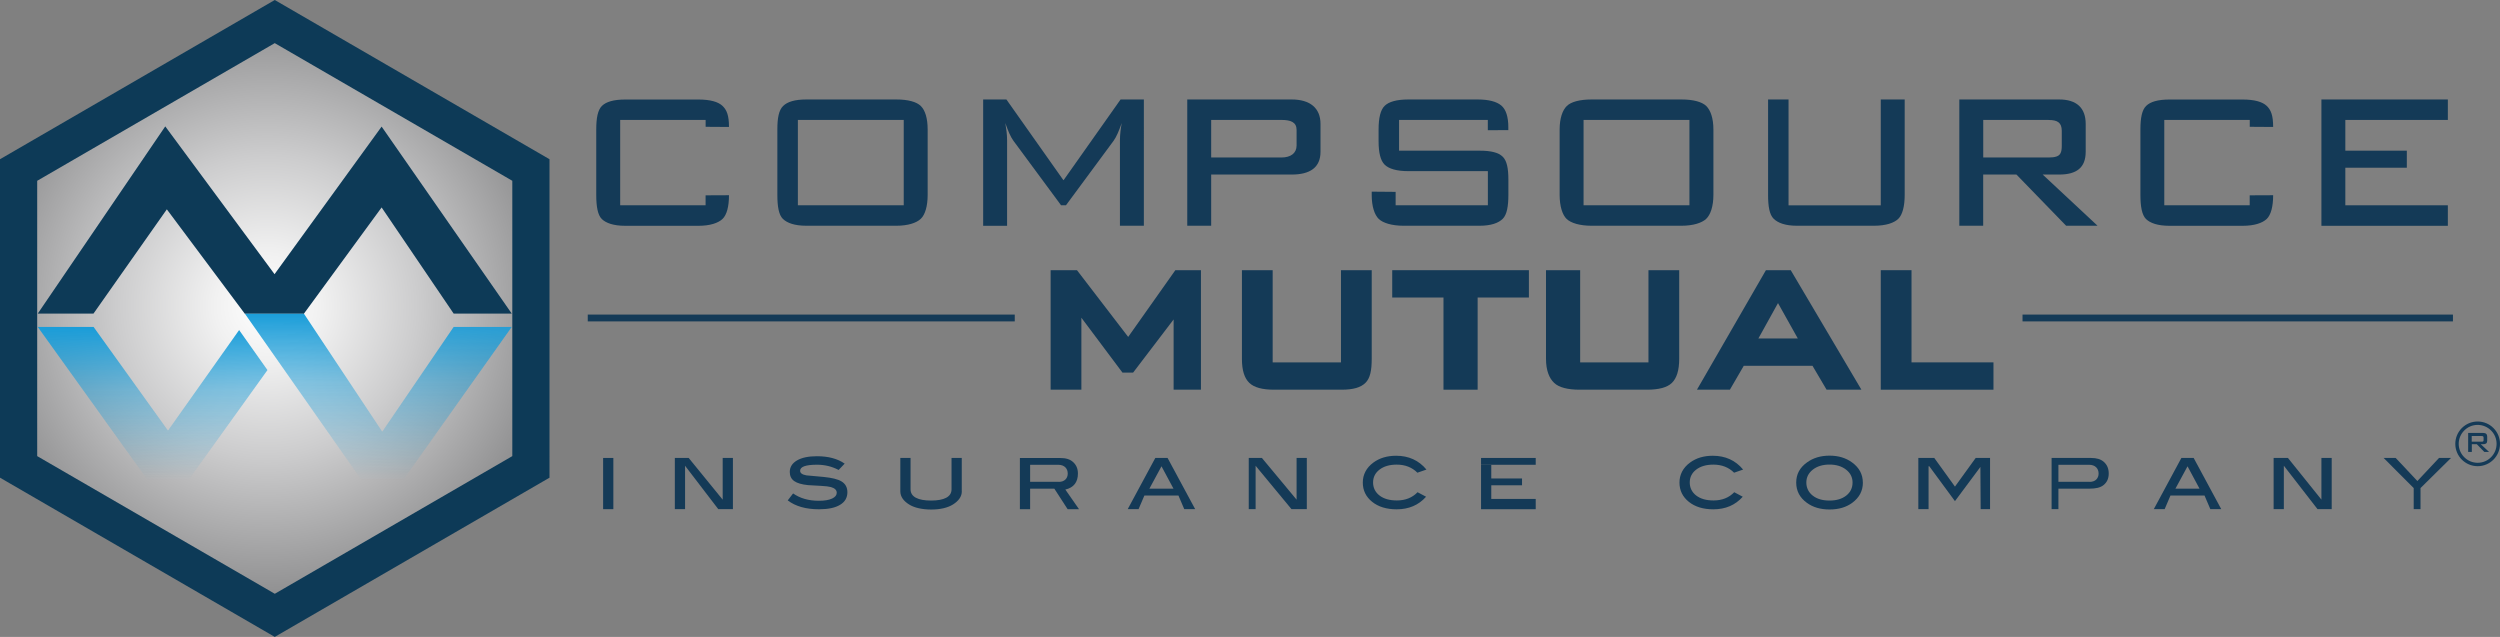 <svg xmlns="http://www.w3.org/2000/svg" xmlns:xlink="http://www.w3.org/1999/xlink" viewBox="0 0 476.52 121.4"><rect x="0" y="0" width="476.52" height="121.4" fill="#808080" stroke="none"/><defs><style>      .cls-1 {        fill: none;      }      .cls-2 {        fill: url(#radial-gradient-2);      }      .cls-3 {        fill: url(#linear-gradient-2);      }      .cls-4 {        fill: #143a57;      }      .cls-5 {        fill: #0d3a57;      }      .cls-6 {        fill: url(#radial-gradient);      }      .cls-7 {        fill: url(#linear-gradient);      }      .cls-8 {        clip-path: url(#clippath-1);      }      .cls-9 {        clip-path: url(#clippath);      }    </style><clipPath id="clippath"><polygon class="cls-1" points="3.02 31.35 3.02 88.33 52.37 116.82 101.72 88.33 101.72 31.35 52.37 2.86 3.02 31.35"></polygon></clipPath><radialGradient id="radial-gradient" cx="-413.91" cy="-324.58" fx="-413.91" fy="-324.58" r=".47" gradientTransform="translate(40454.39 51582.04) rotate(90) scale(124.48 -124.48)" gradientUnits="userSpaceOnUse"><stop offset="0" stop-color="#fff"></stop><stop offset=".17" stop-color="#f1f1f1"></stop><stop offset=".49" stop-color="#cccccd"></stop><stop offset=".93" stop-color="#919192"></stop><stop offset=".94" stop-color="#919192"></stop><stop offset="1" stop-color="#919192"></stop></radialGradient><linearGradient id="linear-gradient" x1="29.09" y1="91.48" x2="29.09" y2="62.32" gradientTransform="matrix(1, 0, 0, 1, 0, 0)" gradientUnits="userSpaceOnUse"><stop offset="0" stop-color="#1a9dd9" stop-opacity="0"></stop><stop offset=".59" stop-color="#1a9dd9" stop-opacity=".5"></stop><stop offset="1" stop-color="#1a9dd9"></stop></linearGradient><linearGradient id="linear-gradient-2" x1="72.09" x2="72.09" y2="59.73" xlink:href="#linear-gradient"></linearGradient><clipPath id="clippath-1"><polygon class="cls-1" points="72.86 97.23 72.86 97.23 72.86 97.23 72.86 97.23"></polygon></clipPath><radialGradient id="radial-gradient-2" cx="72.86" cy="97.23" fx="72.86" fy="97.23" r="0" gradientTransform="matrix(0, 0, 0, 0, 943.19, -2107.96)" gradientUnits="userSpaceOnUse"><stop offset="0" stop-color="#fff"></stop><stop offset=".18" stop-color="#f1f1f1"></stop><stop offset=".52" stop-color="#cdcdcd"></stop><stop offset=".97" stop-color="#939394"></stop><stop offset=".99" stop-color="#919192"></stop><stop offset="1" stop-color="#919192"></stop></radialGradient></defs><g id="Layer_1" data-name="Layer 1"></g><g id="Layer_2" data-name="Layer 2"><g id="Layer_1-2" data-name="Layer 1"><g><g class="cls-9"><rect class="cls-6" x="3.02" y="2.86" width="98.7" height="113.96"></rect></g><g><polyline class="cls-7" points="17.84 62.32 7.2 62.32 7.2 62.32 28.12 91.48 35.94 91.48 50.98 70.54 45.58 62.91 32.02 82.07 17.84 62.32"></polyline><polyline class="cls-3" points="57.89 59.74 46.64 59.74 68.89 91.48 76.86 91.48 97.54 62.32 97.54 62.32 86.47 62.32 72.86 82.28 57.89 59.73"></polyline></g><polygon class="cls-5" points="72.74 24.13 52.33 52.26 31.5 24.09 7.2 59.77 17.82 59.77 31.8 39.9 46.64 59.77 57.84 59.77 57.89 59.84 72.74 39.54 86.47 59.77 97.54 59.77 72.74 24.13"></polygon><g class="cls-8"><rect class="cls-2" x="72.86" y="97.23" width="0" height="0"></rect></g><g><polygon class="cls-4" points="385.83 60.93 385.83 60.61 466.91 60.61 466.91 60.61 386.16 60.61 386.16 60.93 385.83 60.93 385.83 60.61 385.83 60.93 385.51 60.93 385.51 60.28 385.51 59.96 467.55 59.96 467.55 61.26 385.51 61.26 385.51 60.93 385.83 60.93"></polygon><polygon class="cls-4" points="112.35 60.93 112.35 60.61 192.77 60.61 192.77 60.61 112.68 60.61 112.68 60.93 112.35 60.93 112.35 60.61 112.35 60.93 112.03 60.93 112.03 60.28 112.03 59.96 193.42 59.96 193.42 61.26 112.03 61.26 112.03 60.93 112.35 60.93"></polygon><polygon class="cls-4" points="224.03 51.5 215.04 64.22 205.28 51.5 204.17 51.5 203.49 51.5 200.26 51.5 200.26 74.28 206.12 74.28 206.12 60.56 213.95 71.02 215.98 71.02 223.7 60.89 223.7 74.28 228.91 74.28 228.91 51.5 224.03 51.5"></polygon><path class="cls-4" d="M255.6,51.5v17.57h-13.02v-17.57h-5.86v16.9c0,2.2,.48,3.69,1.41,4.58,.92,.88,2.48,1.3,4.73,1.3h12.82c2.28,0,3.68-.42,4.58-1.3,.91-.89,1.2-2.38,1.2-4.58v-16.9h-5.86Z"></path><polygon class="cls-4" points="265.37 51.5 265.37 56.71 275.14 56.71 275.14 74.28 281.65 74.28 281.65 56.71 291.42 56.71 291.42 51.5 265.37 51.5"></polygon><path class="cls-4" d="M314.21,51.5v17.57h-13.02v-17.57h-6.51v16.9c0,2.2,.61,3.69,1.55,4.58,.92,.88,2.62,1.3,4.86,1.3h12.82c2.28,0,3.87-.42,4.77-1.3,.91-.89,1.39-2.38,1.39-4.58v-16.9h-5.86Z"></path><path class="cls-4" d="M341.34,51.5h-4.74l-13.15,22.78h6.28l2.64-4.55h13.11l2.68,4.55h6.64l-13.47-22.78Zm-6.18,13.02l3.74-6.75,3.78,6.75h-7.52Z"></path><polygon class="cls-4" points="364.35 69.07 364.35 51.5 358.49 51.5 358.49 74.28 379.97 74.28 379.97 69.07 364.35 69.07"></polygon><g><polygon class="cls-4" points="467.18 87.29 461.37 93.03 461.37 97.05 460.07 97.05 460.07 93.03 454.34 87.29 456.64 87.29 460.77 91.69 464.9 87.29 467.18 87.29"></polygon><path class="cls-4" d="M476.19,84.6h.33c0,2.35-1.91,4.26-4.26,4.26s-4.26-1.91-4.26-4.26,1.91-4.26,4.26-4.26,4.26,1.91,4.26,4.26h-.65c0-1-.4-1.9-1.06-2.55-.65-.65-1.55-1.06-2.55-1.06s-1.9,.4-2.55,1.06c-.65,.65-1.06,1.55-1.06,2.55s.4,1.9,1.06,2.55c.65,.65,1.55,1.06,2.55,1.06s1.9-.4,2.55-1.06c.65-.65,1.06-1.55,1.06-2.55h.33Z"></path><path class="cls-4" d="M470.45,86.15v-3.63h2.87c.5,0,.76,.24,.76,.7v.8c0,.46-.26,.65-.76,.65h-.47l1.58,1.47h-.9l-1.43-1.47h-.95v1.47h-.69Zm2.56-3.04h-1.88v1.08h1.88c.18,0,.29-.03,.34-.12,.03-.05,.04-.12,.04-.22v-.43c0-.24-.12-.31-.38-.31"></path><rect class="cls-4" x="114.96" y="87.29" width="1.95" height="9.76"></rect><polygon class="cls-4" points="139.7 97.05 136.91 97.05 130.58 88.78 130.58 97.05 128.63 97.05 128.63 87.29 131.27 87.29 137.75 95.24 137.75 87.29 139.7 87.29 139.7 97.05"></polygon><path class="cls-4" d="M159.83,89.57c-1.26-.66-2.62-.99-4.1-.99-2.15,0-3.22,.38-3.22,1.15,0,.45,.4,.74,1.21,.88,1.1,.09,2.2,.19,3.3,.3,1.58,.16,2.71,.44,3.38,.85,.74,.45,1.12,1.14,1.12,2.06,0,1.04-.46,1.84-1.39,2.4-.93,.57-2.27,.85-4.03,.85-2.48,0-4.46-.56-5.95-1.69l1.02-1.33c1.33,.93,2.96,1.4,4.9,1.4,1.09,0,1.93-.14,2.53-.42,.6-.28,.89-.65,.89-1.11,0-.51-.37-.87-1.1-1.08-.41-.11-1.04-.19-1.9-.23-1.34-.06-2.16-.11-2.46-.14-1.19-.12-2.07-.37-2.64-.77-.57-.4-.85-.98-.85-1.74,0-.92,.45-1.65,1.36-2.19,.91-.54,2.18-.81,3.81-.81,2.18,0,3.94,.47,5.29,1.41l-1.16,1.22Z"></path><path class="cls-4" d="M183.33,93.66c0,1.02-.65,1.84-1.67,2.49-1.02,.64-2.45,.97-4.15,.97s-3.22-.32-4.24-.97c-1.02-.64-1.66-1.47-1.66-2.49v-6.37h1.95v5.99c0,1.42,1.42,2.13,3.91,2.13s3.9-.71,3.9-2.13v-5.99h1.95v6.37Z"></path><path class="cls-4" d="M205.66,97.06h-2.16l-2.53-3.91h-4.62v3.91h-1.95v-9.76h7.7c1.03,0,1.84,.22,2.45,.78,.61,.56,.91,1.27,.91,2.2,0,1.6-.8,2.68-2.4,3.03l2.61,3.75Zm-3.85-5.21c1.14,0,1.71-.71,1.71-1.59,0-.93-.61-1.67-1.82-1.67h-5.35v3.25h5.46Z"></path><path class="cls-4" d="M227.81,97.05h-2.08l-1.11-2.6h-6.49l-1.11,2.6h-2.07l5.26-9.76h2.34l5.26,9.76Zm-4.13-3.9l-2.29-4.27-2.31,4.27h4.61Z"></path><polygon class="cls-4" points="249.09 97.05 246.17 97.05 239.33 88.78 239.33 97.05 238.02 97.05 238.02 87.29 240.53 87.29 247.14 95.24 247.14 87.29 249.09 87.29 249.09 97.05"></polygon><path class="cls-4" d="M271.9,89.5l-1.73,.6c-1.04-1.03-2.35-1.54-3.94-1.54-1.37,0-2.46,.32-3.28,.95-.82,.63-1.23,1.45-1.23,2.45s.41,1.86,1.23,2.49c.82,.63,1.92,.94,3.31,.94,1.61,0,2.93-.52,3.94-1.57l1.62,.86c-1.42,1.6-3.29,2.4-5.61,2.4-1.93,0-3.48-.48-4.67-1.43-1.19-.96-1.78-2.18-1.78-3.68s.68-2.83,2.03-3.81c1.17-.86,2.61-1.29,4.32-1.29,2.4,0,4.33,.88,5.79,2.64"></path><polyline class="cls-4" points="282.3 88.59 282.3 87.29 292.72 87.29 292.72 88.59 284.25 88.59"></polyline><polyline class="cls-4" points="284.25 88.59 284.25 91.2 290.11 91.2 290.11 92.5 284.25 92.5 284.25 95.1 292.72 95.1 292.72 97.06 282.3 97.06 282.3 88.59"></polyline><path class="cls-4" d="M332.26,89.5l-1.73,.6c-1.03-1.03-2.35-1.54-3.94-1.54-1.37,0-2.46,.32-3.28,.95-.82,.63-1.23,1.45-1.23,2.45s.41,1.86,1.23,2.49c.82,.63,1.92,.94,3.31,.94,1.61,0,2.93-.52,3.94-1.57l1.62,.86c-1.42,1.6-3.29,2.4-5.61,2.4-1.93,0-3.48-.48-4.67-1.43-1.19-.96-1.78-2.18-1.78-3.68s.68-2.83,2.03-3.81c1.17-.86,2.61-1.29,4.32-1.29,2.4,0,4.33,.88,5.79,2.64"></path><path class="cls-4" d="M355.08,91.98c0,1.58-.68,2.87-2.03,3.86-1.15,.85-2.59,1.27-4.32,1.27s-3.17-.42-4.33-1.27c-1.35-.98-2.03-2.27-2.03-3.86s.68-2.85,2.04-3.83c1.19-.87,2.63-1.3,4.32-1.3s3.11,.43,4.3,1.3c1.36,1,2.04,2.27,2.04,3.83m-1.96,0c0-1-.41-1.82-1.23-2.46-.82-.64-1.87-.97-3.16-.97s-2.36,.32-3.19,.97c-.82,.65-1.23,1.47-1.23,2.45s.4,1.86,1.21,2.49c.81,.64,1.88,.95,3.21,.95s2.38-.32,3.19-.95c.8-.63,1.2-1.46,1.2-2.49"></path><polygon class="cls-4" points="379.32 97.05 377.53 97.05 377.48 89 372.63 95.52 367.72 88.85 367.6 88.88 367.6 97.05 365.65 97.05 365.65 87.29 368.69 87.29 372.63 92.75 376.58 87.29 379.32 87.29 379.32 97.05"></polygon><path class="cls-4" d="M398.58,87.29c1.03,0,1.84,.22,2.45,.77,.61,.55,.91,1.27,.91,2.2s-.32,1.65-.95,2.17c-.63,.53-1.54,.71-2.72,.71h-5.92v3.91h-1.3v-9.76h7.53Zm-.28,4.56c1.14,0,1.71-.71,1.71-1.59,0-.93-.61-1.67-1.82-1.67h-5.84v3.25h5.95Z"></path><path class="cls-4" d="M423.38,97.05h-2.07l-1.11-2.6h-6.49l-1.11,2.6h-2.07l5.26-9.76h2.34l5.26,9.76Zm-4.13-3.9l-2.29-4.27-2.31,4.27h4.61Z"></path><polygon class="cls-4" points="444.44 97.05 441.74 97.05 435.32 88.77 435.32 97.05 433.37 97.05 433.37 87.29 436.1 87.29 442.48 95.23 442.48 87.29 444.44 87.29 444.44 97.05"></polygon></g><polygon class="cls-4" points="442.48 43.04 442.48 18.96 466.58 18.96 466.58 22.86 447.04 22.86 447.04 28.72 458.76 28.72 458.76 31.97 447.04 31.97 447.04 39.13 466.58 39.13 466.58 43.04 442.48 43.04"></polygon><path class="cls-4" d="M134.49,22.86h-16.28v16.27h16.28v-1.9l4.46-.02c0,2.15-.42,3.76-1.24,4.53-.82,.77-2.36,1.3-4.59,1.3h-13.93c-2.28,0-3.69-.53-4.48-1.29-.78-.76-1.06-2.39-1.06-4.59v-12.47c0-2.2,.29-3.73,1.09-4.51,.8-.78,2.21-1.21,4.45-1.21h13.93c2.24,0,3.77,.43,4.59,1.21,.82,.78,1.24,1.82,1.24,4.02l-4.45-.03v-1.3Z"></path><path class="cls-4" d="M148.17,24.68c0-2.16,.27-3.68,1.1-4.48,.82-.8,2.21-1.24,4.45-1.24h17.12c2.24,0,3.85,.44,4.67,1.24,.82,.8,1.31,2.32,1.31,4.48v12.47c0,2.16-.49,3.78-1.31,4.56-.82,.78-2.43,1.32-4.67,1.32h-17.12c-2.28,0-3.68-.53-4.48-1.29-.8-.76-1.07-2.39-1.07-4.59v-12.47Zm3.91,14.45h20.18V22.86h-20.18v16.27Z"></path><path class="cls-4" d="M226.3,43.04V18.96h19.91c3.46,0,5.49,1.61,5.49,4.66v5.31c0,3.02-2.03,4.34-5.49,4.34h-15.35v9.76h-4.56Zm17.94-20.18h-13.38v7.16h13.38c1.79,0,2.9-.82,2.9-2.29v-2.97c0-1.47-1.11-1.9-2.9-1.9"></path><path class="cls-4" d="M283.6,22.86h-16.93v5.86h15.32c2.24,0,3.64,.36,4.44,1.15,.8,.79,1.08,2.23,1.08,4.4v2.86c0,2.17-.28,3.79-1.08,4.58-.8,.79-2.2,1.32-4.44,1.32h-14.43c-2.28,0-3.95-.53-4.76-1.3-.8-.77-1.34-2.38-1.34-4.53v-.67l4.56,.04v2.56h17.58v-6.51h-15.15c-2.24,0-3.72-.45-4.52-1.23-.8-.78-1.16-2.31-1.16-4.47v-2.24c0-2.2,.36-3.73,1.16-4.51,.8-.78,2.29-1.21,4.52-1.21h13.2c2.13,0,3.64,.41,4.52,1.16,.88,.75,1.33,2.15,1.33,4.12v.56l-3.91,.02v-1.95Z"></path><path class="cls-4" d="M297.28,24.68c0-2.16,.55-3.68,1.37-4.48,.82-.8,2.48-1.24,4.72-1.24h17.12c2.24,0,3.9,.44,4.73,1.24,.82,.8,1.37,2.32,1.37,4.48v12.47c0,2.16-.55,3.78-1.37,4.56-.82,.78-2.49,1.32-4.73,1.32h-17.12c-2.28,0-3.95-.53-4.75-1.29-.8-.76-1.34-2.39-1.34-4.59v-12.47Zm4.56,14.45h20.18V22.86h-20.18v16.27Z"></path><path class="cls-4" d="M340.91,18.96v20.18h17.58V18.96h4.56v18.19c0,2.16-.42,3.78-1.22,4.56-.8,.78-2.36,1.32-4.63,1.32h-14.68c-2.23,0-3.62-.54-4.43-1.32-.82-.78-1.08-2.4-1.08-4.56V18.96h3.91Z"></path><path class="cls-4" d="M428.81,22.86h-16.28v16.27h16.28v-1.9l4.47-.02c0,2.15-.42,3.76-1.23,4.53-.82,.77-2.35,1.3-4.59,1.3h-13.93c-2.28,0-3.7-.53-4.48-1.29-.78-.76-1.07-2.39-1.07-4.59v-12.47c0-2.2,.29-3.73,1.1-4.51,.8-.78,2.22-1.21,4.45-1.21h13.93c2.24,0,3.77,.43,4.59,1.21,.82,.78,1.23,1.82,1.23,4.02l-4.46-.03v-1.3Z"></path><path class="cls-4" d="M373.46,43.04V18.96h19.03c3.33,0,5.06,1.61,5.06,4.66v5.31c0,3.02-1.73,4.34-5.06,4.34h-3.14l10.46,9.76h-5.99l-9.47-9.76h-6.34v9.76h-4.56Zm17.03-20.18h-12.47v7.16h12.47c1.19,0,1.93-.21,2.23-.76,.19-.33,.27-.78,.27-1.48v-2.83c0-1.59-.83-2.08-2.5-2.08"></path><path class="cls-5" d="M7.09,86.94V34.46L52.37,8.22l45.28,26.24v52.48l-45.27,26.24L7.09,86.94ZM52.37,0L0,30.35v60.7l52.37,30.35,52.37-30.35V30.35L52.37,0"></path><path class="cls-4" d="M213.59,18.96l-10.86,15.38-.02-.02-.02,.02-10.86-15.38h-4.43v24.08h4.56V26.75c0-1.15-.16-2.26-.34-3.3,.52,1.49,1.01,2.66,1.54,3.37l9.09,12.31h.93l9.09-12.31c.52-.71,1.01-1.88,1.54-3.37-.19,1.04-.34,2.14-.34,3.3v16.28h4.56V18.96h-4.43Z"></path></g></g></g></g></svg>